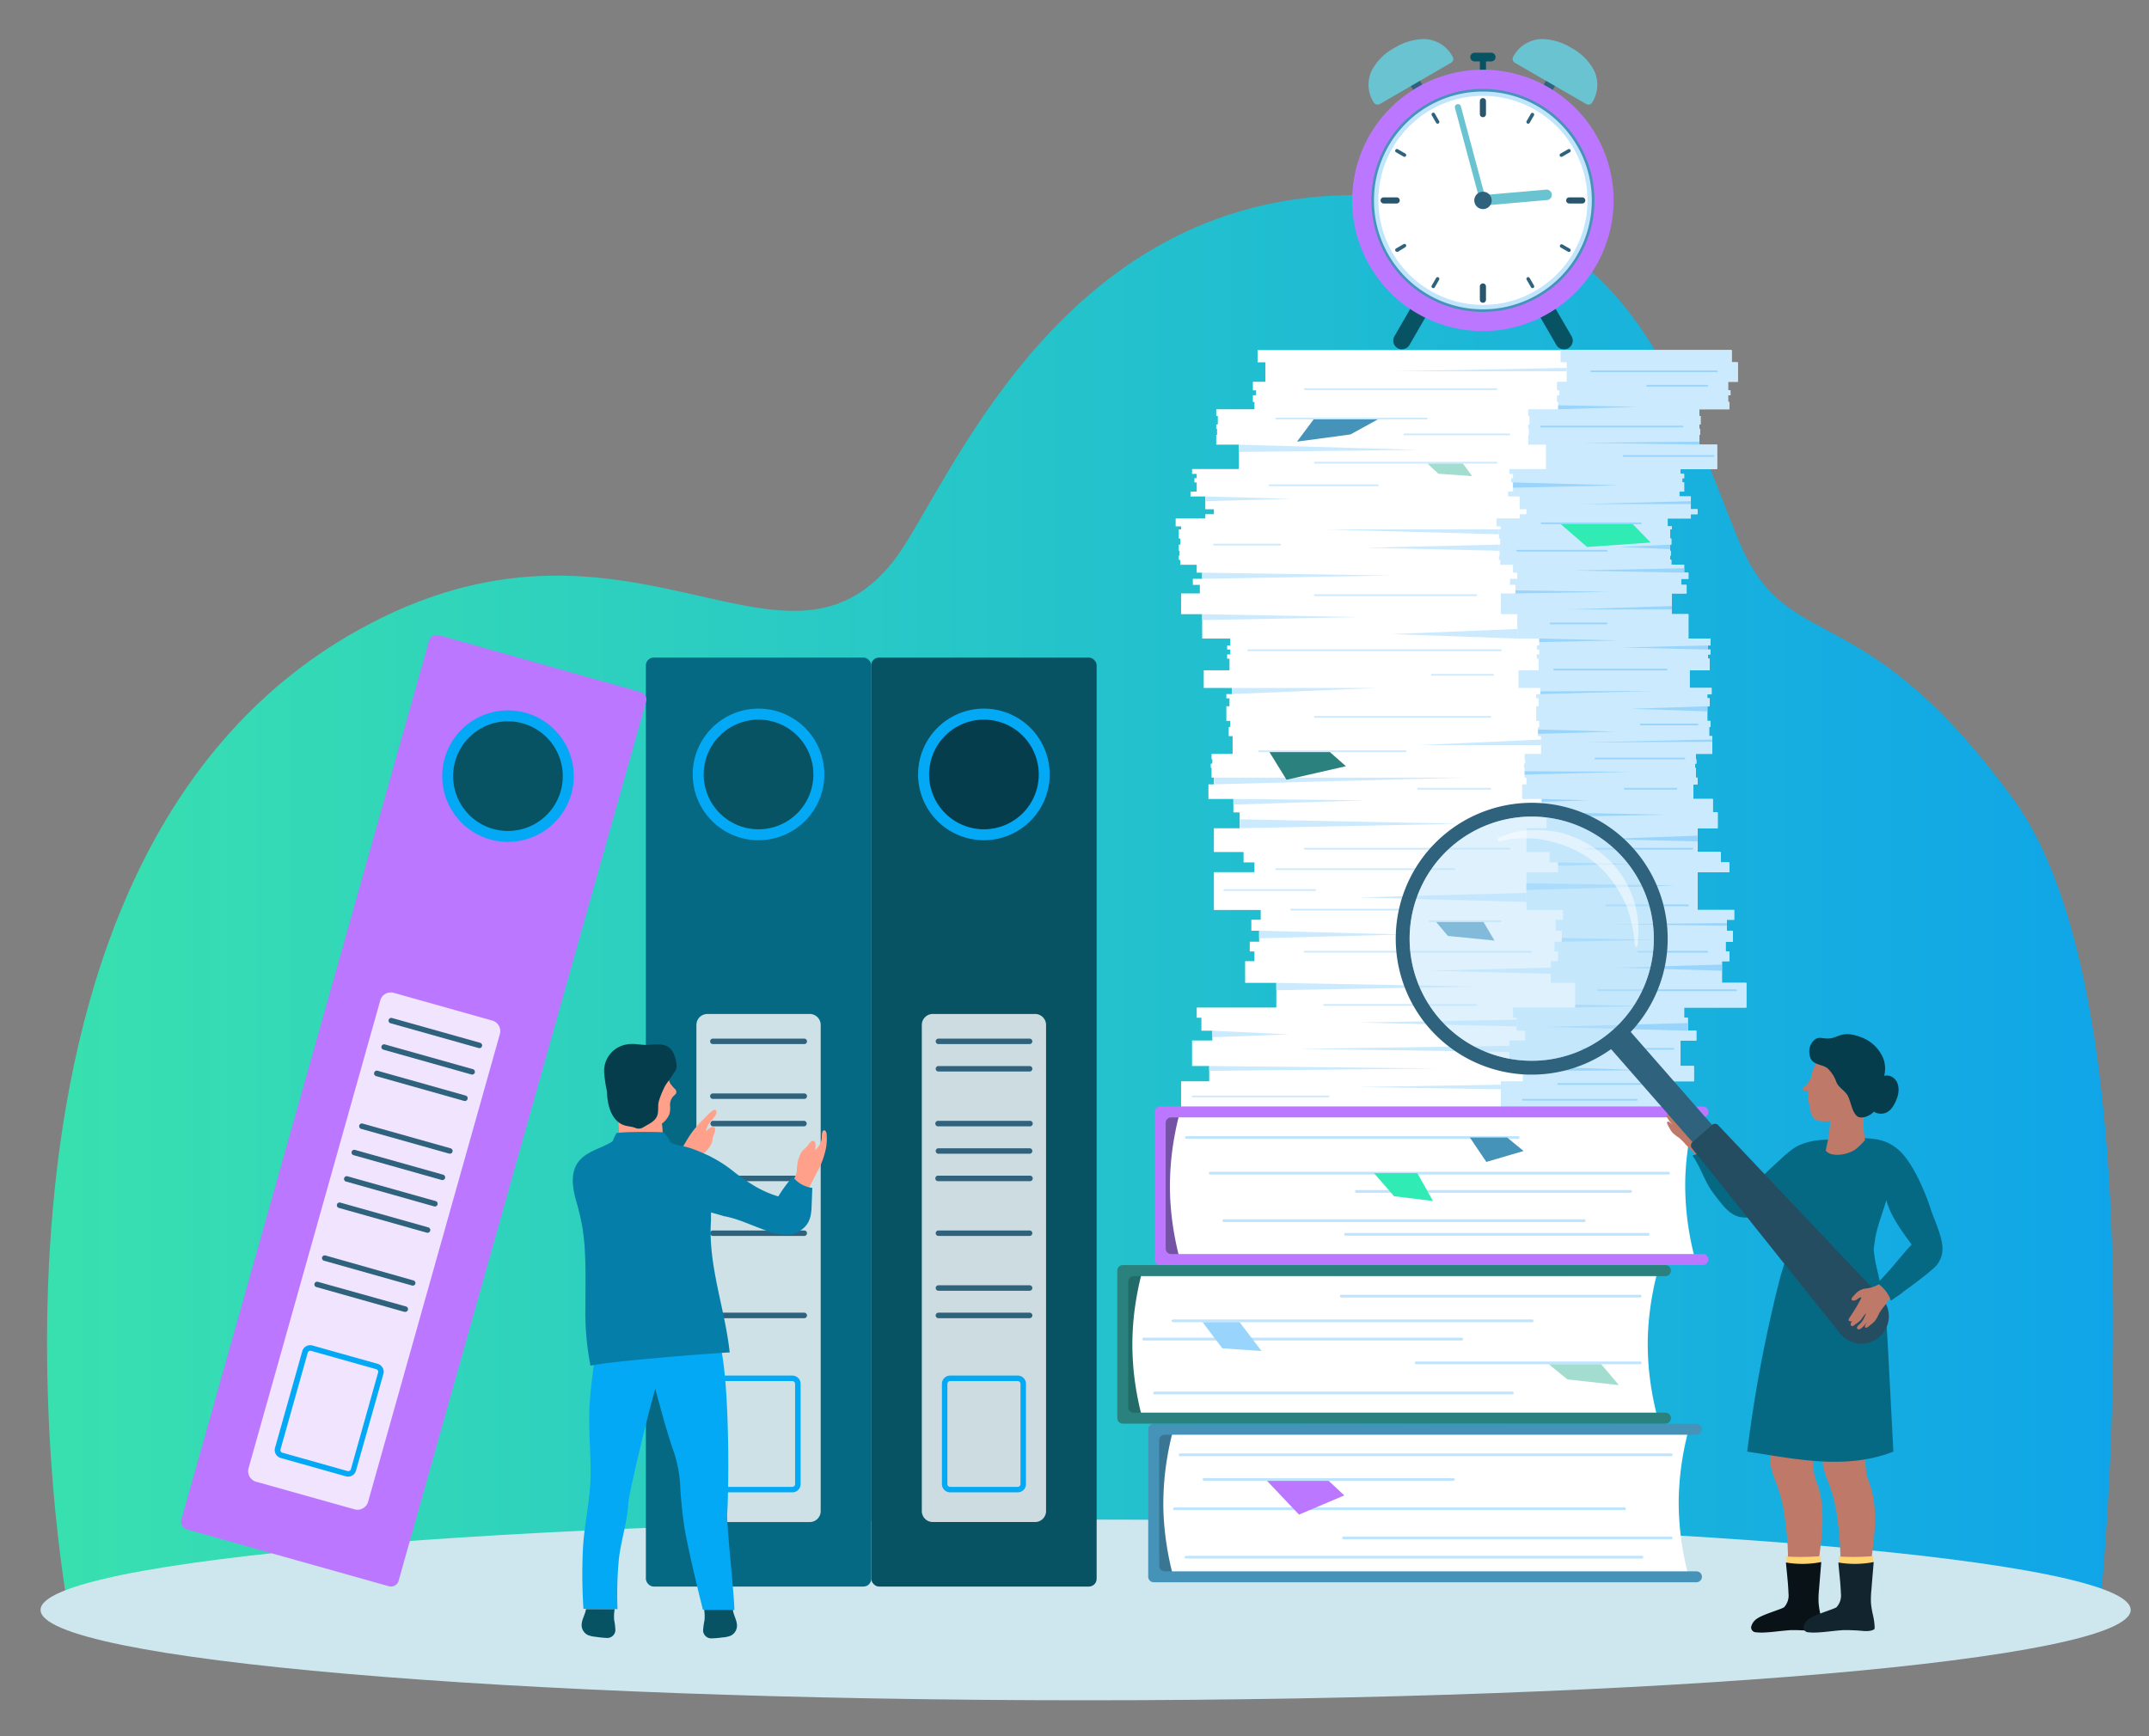 <?xml version="1.0" encoding="UTF-8"?>
<svg xmlns="http://www.w3.org/2000/svg" xmlns:xlink="http://www.w3.org/1999/xlink" viewBox="0 0 495 400">
  <rect x="0" y="0" width="495" height="400" fill="#808080" stroke="none"/>
  <defs>
    <style>.cls-1{isolation:isolate;}.cls-2{opacity:0.9;fill:url(#New_Gradient_Swatch);}.cls-3{fill:#cee7ef;}.cls-32,.cls-4{fill:#fff;}.cls-5{fill:#cbeafd;}.cls-6{fill:#cceafe;}.cls-7{fill:#98d4fc;}.cls-8{fill:#30ebb4;}.cls-9{fill:#4693b9;}.cls-10{fill:#2a817d;}.cls-11{fill:#a2ddd0;}.cls-12{fill:#7453a5;}.cls-13{fill:#b7f;}.cls-14,.cls-31{fill:#bfe4fd;}.cls-15{fill:#387694;}.cls-16{fill:#236b68;}.cls-17{fill:#075263;}.cls-18{opacity:0.8;}.cls-19{fill:#053d4c;}.cls-20{fill:#03a9f4;}.cls-21{fill:#2f627c;}.cls-22{fill:#066984;}.cls-23{fill:#c1e5fd;}.cls-24{fill:#29566d;}.cls-25{fill:#6ac3d1;}.cls-26{fill:#bf7968;}.cls-27{fill:#ffd471;}.cls-28{fill:#091317;}.cls-29{fill:#12252e;}.cls-30{fill:#254d62;}.cls-31,.cls-32{opacity:0.5;}.cls-32{mix-blend-mode:screen;}.cls-33{fill:#ffa18a;}.cls-34{fill:#057faa;}</style>
    <linearGradient id="New_Gradient_Swatch" x1="10.83" y1="207.39" x2="486.76" y2="207.39" gradientUnits="userSpaceOnUse">
      <stop offset="0" stop-color="#30ebb4"></stop>
      <stop offset="1" stop-color="#03a9f4"></stop>
    </linearGradient>
  </defs>
  <g class="cls-1">
    <g id="Layer_20" data-name="Layer 20">
      <path class="cls-2" d="M15.57,369.82H483.76s14.39-138.37-19.92-185.57c-35.28-48.55-52.15-32.25-63.47-60-15-36.72-25-79.32-88-79.32-69.53,0-94.43,68.93-106.58,84.35-25.83,32.75-61.35-18.77-123.49,16C-15.65,200.07,15.57,369.82,15.57,369.82Z"></path>
      <path class="cls-3" d="M490.78,370.91c0,11.5-107.78,20.82-240.72,20.82S9.34,382.41,9.34,370.91,117.11,350.1,250.06,350.1,490.78,359.43,490.78,370.91Z"></path>
      <polygon class="cls-4" points="402.25 232.13 402.25 226.44 396.63 226.44 396.63 221.45 398.32 221.45 398.32 219.21 397.48 219.21 397.48 216.96 399.16 216.96 399.16 214.43 397.76 214.43 397.76 211.9 399.44 211.9 399.44 209.65 391.01 209.65 391.01 200.94 398.32 200.94 398.32 198.69 396.35 198.69 396.35 196.3 391.01 196.3 391.01 190.82 394.39 190.82 395.65 190.82 395.65 187.17 394.53 187.17 394.53 184.08 390.03 184.08 390.03 180.71 391.01 180.71 391.01 179.16 390.59 179.16 390.59 177.75 390.59 176.91 390.45 176.91 390.45 175.93 390.73 175.93 390.73 174.94 390.59 174.94 390.59 173.68 394.39 173.68 394.39 169.6 393.68 169.6 393.68 167.49 393.96 167.49 393.96 166.09 393.26 166.09 393.26 162.72 393.82 162.72 393.82 160.89 393.26 160.89 393.26 159.91 394.25 159.91 394.25 158.5 389.19 158.5 389.19 154.43 393.82 154.43 393.82 151.76 393.4 151.76 393.4 150.77 393.96 150.77 393.96 149.65 393.4 149.65 393.4 148.71 393.96 148.71 393.96 147.12 388.91 147.12 388.91 141.5 385.11 141.5 385.11 136.72 388.49 136.72 388.49 134.75 387.22 134.75 387.22 133.35 388.91 133.35 388.91 131.94 387.92 131.94 387.92 130.12 384.97 130.12 384.97 128.99 384.69 128.99 384.69 128.01 384.83 128.01 384.83 126.89 384.69 126.89 384.69 125.48 384.97 125.48 384.97 124.08 384.69 124.08 384.69 121.97 385.11 121.97 385.11 121.27 384.13 121.27 384.13 119.44 389.47 119.44 389.47 118.46 391.01 118.46 391.01 117.33 389.47 117.33 389.47 114.38 386.8 114.38 386.8 113.26 387.92 113.26 387.92 111.15 387.5 111.15 387.5 110.17 387.92 110.17 387.92 109.18 387.08 109.18 387.08 108.06 395.51 108.06 395.51 102.44 391.43 102.44 391.43 100.19 391.58 100.19 391.58 98.78 391.43 98.78 391.43 97.8 391.71 97.8 391.71 95.83 391.43 95.83 391.43 94.29 398.32 94.29 398.32 92.6 398.04 92.6 398.04 91.06 398.6 91.06 398.6 89.93 398.04 89.93 398.04 87.96 400.29 87.96 400.29 83.47 398.88 83.47 398.88 80.66 289.67 80.66 289.67 83.47 291.47 83.47 291.47 87.96 288.59 87.96 288.59 89.93 289.31 89.93 289.31 91.06 288.59 91.06 288.59 92.6 288.95 92.6 288.95 94.29 280.15 94.29 280.15 95.83 280.51 95.83 280.51 97.8 280.15 97.8 280.15 98.78 280.33 98.78 280.33 100.19 280.15 100.19 280.15 102.44 285.36 102.44 285.36 108.06 274.58 108.06 274.58 109.18 275.65 109.18 275.65 110.17 275.12 110.17 275.12 111.15 275.65 111.15 275.65 113.26 274.22 113.26 274.22 114.38 277.63 114.38 277.63 117.33 279.61 117.33 279.61 118.46 277.63 118.46 277.63 119.44 270.8 119.44 270.8 121.27 272.06 121.27 272.06 121.97 271.52 121.97 271.52 124.08 271.88 124.08 271.88 125.48 271.52 125.48 271.52 126.89 271.7 126.89 271.7 128.01 271.52 128.01 271.52 128.99 271.88 128.99 271.88 130.12 275.65 130.12 275.65 131.94 276.91 131.94 276.91 133.35 274.76 133.35 274.76 134.75 276.37 134.75 276.37 136.72 272.06 136.72 272.06 141.5 276.91 141.5 276.91 147.12 283.38 147.12 283.38 148.71 282.66 148.71 282.66 149.65 283.38 149.65 283.38 150.77 282.66 150.77 282.66 151.76 283.2 151.76 283.2 154.43 277.27 154.43 277.27 158.5 283.74 158.5 283.74 159.91 282.48 159.91 282.48 160.89 283.2 160.89 283.2 162.72 282.48 162.72 282.48 166.09 283.38 166.09 283.38 167.49 283.02 167.49 283.02 169.6 283.92 169.6 283.92 173.68 279.07 173.68 279.07 174.94 279.25 174.94 279.25 175.93 278.89 175.93 278.89 176.91 279.07 176.91 279.07 177.75 279.07 179.16 279.61 179.16 279.61 180.71 278.35 180.71 278.35 184.08 284.1 184.08 284.1 187.17 285.54 187.17 285.54 190.82 283.92 190.82 279.61 190.82 279.61 196.3 286.44 196.3 286.44 198.69 288.95 198.69 288.95 200.94 279.61 200.94 279.61 209.65 290.39 209.65 290.39 211.9 288.23 211.9 288.23 214.43 290.03 214.43 290.03 216.96 287.87 216.96 287.87 219.21 288.95 219.21 288.95 221.45 286.8 221.45 286.8 226.44 293.99 226.44 293.99 232.13 275.65 232.13 275.65 234.48 276.73 234.48 276.73 237.47 279.25 237.47 279.25 239.72 274.58 239.72 274.58 245.6 278.53 245.6 278.53 249.12 272.06 249.12 272.06 255.46 385.11 255.46 385.11 249.12 390.17 249.12 390.17 245.6 387.08 245.6 387.08 239.72 390.73 239.72 390.73 237.47 388.76 237.47 388.76 234.48 387.92 234.48 387.92 232.13 402.25 232.13"></polygon>
      <polygon class="cls-5" points="390.17 249.12 390.17 245.6 387.08 245.6 387.08 239.72 390.73 239.72 390.73 237.47 388.76 237.47 388.76 234.48 387.92 234.48 387.92 232.13 402.25 232.13 402.25 226.44 396.63 226.44 396.63 221.45 398.32 221.45 398.32 219.21 397.48 219.21 397.48 216.96 399.16 216.96 399.16 214.43 397.76 214.43 397.76 211.9 399.44 211.9 399.44 209.65 391.01 209.65 391.01 200.94 398.32 200.94 398.32 198.69 396.35 198.69 396.35 196.3 391.01 196.3 391.01 190.82 394.39 190.82 395.65 190.82 395.65 187.17 394.53 187.17 394.53 184.08 390.03 184.08 390.03 180.71 391.01 180.71 391.01 179.16 390.59 179.16 390.59 177.75 390.59 176.91 390.45 176.91 390.45 175.93 390.73 175.93 390.73 174.94 390.59 174.94 390.59 173.68 394.39 173.68 394.39 169.6 393.68 169.6 393.68 167.49 393.96 167.49 393.96 166.09 393.26 166.09 393.26 162.72 393.82 162.72 393.82 160.89 393.26 160.89 393.26 159.91 394.25 159.91 394.25 158.5 389.19 158.5 389.19 154.43 393.82 154.43 393.82 151.76 393.4 151.76 393.4 150.77 393.96 150.77 393.96 149.65 393.4 149.65 393.4 148.71 393.96 148.71 393.96 147.12 388.91 147.12 388.91 141.5 385.11 141.5 385.11 136.72 388.49 136.72 388.49 134.75 387.22 134.75 387.22 133.35 388.91 133.35 388.91 131.94 387.92 131.94 387.92 130.12 384.97 130.12 384.97 128.99 384.69 128.99 384.69 128.01 384.83 128.01 384.83 126.89 384.69 126.89 384.69 125.48 384.97 125.48 384.97 124.08 384.69 124.08 384.69 121.97 385.11 121.97 385.11 121.27 384.13 121.27 384.13 119.44 389.47 119.44 389.47 118.46 391.01 118.46 391.01 117.33 389.47 117.33 389.47 114.38 386.8 114.38 386.8 113.26 387.92 113.26 387.92 111.15 387.5 111.15 387.5 110.17 387.92 110.17 387.92 109.18 387.08 109.18 387.08 108.06 395.51 108.06 395.51 102.44 391.43 102.44 391.43 100.19 391.58 100.19 391.58 98.78 391.43 98.78 391.43 97.8 391.71 97.8 391.71 95.83 391.43 95.83 391.43 94.29 398.32 94.29 398.32 92.6 398.04 92.6 398.04 91.06 398.6 91.06 398.6 89.93 398.04 89.93 398.04 87.96 400.29 87.96 400.29 83.47 398.88 83.47 398.88 80.66 359.47 80.66 359.47 83.47 360.87 83.47 360.87 87.96 358.63 87.96 358.63 89.93 359.19 89.93 359.19 91.06 358.63 91.06 358.63 92.6 358.9 92.6 358.9 94.29 352.02 94.29 352.02 95.83 352.3 95.83 352.3 97.8 352.02 97.8 352.02 98.78 352.16 98.78 352.16 100.19 352.02 100.19 352.02 102.44 356.1 102.44 356.1 108.06 347.66 108.06 347.66 109.18 348.51 109.18 348.51 110.17 348.09 110.17 348.09 111.15 348.51 111.15 348.51 113.26 347.38 113.26 347.38 114.38 350.05 114.38 350.05 117.33 351.6 117.33 351.6 118.46 350.05 118.46 350.05 119.44 344.71 119.44 344.71 121.27 345.7 121.27 345.7 121.97 345.27 121.97 345.27 124.08 345.56 124.08 345.56 125.48 345.27 125.48 345.27 126.89 345.42 126.89 345.42 128.01 345.27 128.01 345.27 128.99 345.56 128.99 345.56 130.12 348.51 130.12 348.51 131.94 349.49 131.94 349.49 133.35 347.81 133.35 347.81 134.75 349.07 134.75 349.07 136.72 345.7 136.72 345.7 141.5 349.49 141.5 349.49 147.12 354.55 147.12 354.55 148.71 353.99 148.71 353.99 149.65 354.55 149.65 354.55 150.77 353.99 150.77 353.99 151.76 354.41 151.76 354.41 154.43 349.77 154.43 349.77 158.5 354.83 158.5 354.83 159.91 353.85 159.91 353.85 160.89 354.41 160.89 354.41 162.72 353.85 162.72 353.85 166.09 354.55 166.09 354.55 167.49 354.27 167.49 354.27 169.6 354.97 169.6 354.97 173.68 351.18 173.68 351.18 174.94 351.32 174.94 351.32 175.93 351.04 175.93 351.04 176.91 351.18 176.91 351.18 177.75 351.18 179.16 351.6 179.16 351.6 180.71 350.61 180.71 350.61 184.08 355.11 184.08 355.11 187.17 356.24 187.17 356.24 190.82 354.97 190.82 351.6 190.82 351.6 196.3 356.94 196.3 356.94 198.69 358.9 198.69 358.9 200.94 351.6 200.94 351.6 209.65 360.03 209.65 360.03 211.9 358.35 211.9 358.35 214.43 359.75 214.43 359.75 216.96 358.06 216.96 358.06 219.21 358.9 219.21 358.9 221.45 357.22 221.45 357.22 226.44 362.84 226.44 362.84 232.13 348.51 232.13 348.51 234.48 349.35 234.48 349.35 237.47 351.32 237.47 351.32 239.72 347.66 239.72 347.66 245.6 350.75 245.6 350.75 249.12 345.7 249.12 345.7 255.46 385.11 255.46 385.11 249.12 390.17 249.12"></polygon>
      <polygon class="cls-6" points="285.36 102.44 326.55 103.64 285.36 104.13 285.36 102.44"></polygon>
      <polygon class="cls-6" points="360.87 84.76 319.77 85.55 360.87 85.55 360.87 84.76"></polygon>
      <polygon class="cls-6" points="345.27 121.97 305.03 121.97 345.27 123.1 345.27 121.97"></polygon>
      <polygon class="cls-6" points="345.27 125.48 314.52 126.19 345.27 126.89 345.27 125.48"></polygon>
      <polygon class="cls-6" points="276.91 131.94 320.58 132.59 276.91 133.35 276.91 131.94"></polygon>
      <polygon class="cls-6" points="276.91 141.5 312.86 142.18 276.91 142.86 276.91 141.5"></polygon>
      <polygon class="cls-6" points="349.49 144.91 320.58 146.09 349.49 147.12 349.49 144.91"></polygon>
      <polygon class="cls-6" points="283.74 158.5 317.36 158.5 283.74 159.91 283.74 158.5"></polygon>
      <polygon class="cls-6" points="354.97 170.38 326.55 171.68 354.97 171.68 354.97 170.38"></polygon>
      <polygon class="cls-6" points="279.61 179.16 337.31 179.16 279.61 180.71 279.61 179.16"></polygon>
      <polygon class="cls-6" points="284.1 184.08 314.52 184.39 284.1 185.37 284.1 184.08"></polygon>
      <polygon class="cls-6" points="285.54 188.76 336.26 189.79 285.54 190.82 285.54 188.76"></polygon>
      <polygon class="cls-6" points="351.6 205.71 312.86 206.76 351.6 207.8 351.6 205.71"></polygon>
      <polygon class="cls-6" points="290.03 214.43 323.22 215.3 290.03 216.18 290.03 214.43"></polygon>
      <polygon class="cls-6" points="357.22 222.93 329.35 223.64 357.22 224.36 357.22 222.93"></polygon>
      <polygon class="cls-6" points="293.99 226.44 340.05 227.29 293.99 228.14 293.99 226.44"></polygon>
      <polygon class="cls-6" points="349.35 234.93 312.86 235.58 349.35 236.49 349.35 234.93"></polygon>
      <polygon class="cls-6" points="347.66 240.94 299.31 241.65 347.66 242.36 347.66 240.94"></polygon>
      <polygon class="cls-6" points="278.53 245.6 331.1 246.16 278.53 246.72 278.53 245.6"></polygon>
      <polygon class="cls-6" points="279.25 237.47 296.88 238.31 279.25 238.97 279.25 237.47"></polygon>
      <polygon class="cls-6" points="345.7 249.91 312.86 250.44 345.7 250.96 345.7 249.91"></polygon>
      <polygon class="cls-6" points="277.63 114.38 297.4 114.93 277.63 115.47 277.63 114.38"></polygon>
      <path class="cls-6" d="M344.71,89.85H300.55a.2.2,0,0,1-.2-.2.19.19,0,0,1,.2-.19h44.16a.19.19,0,0,1,.2.19A.2.2,0,0,1,344.71,89.85Z"></path>
      <path class="cls-6" d="M328.59,96.63H294a.2.2,0,1,1,0-.39h34.6a.2.2,0,1,1,0,.39Z"></path>
      <path class="cls-6" d="M344.71,106.8H302.88a.18.18,0,0,1-.19-.19.19.19,0,0,1,.19-.2h41.83a.2.2,0,0,1,.2.2A.19.19,0,0,1,344.71,106.8Z"></path>
      <path class="cls-6" d="M317.36,112H292.45a.2.2,0,0,1-.2-.2.19.19,0,0,1,.2-.19h24.91a.18.18,0,0,1,.19.19A.19.19,0,0,1,317.36,112Z"></path>
      <path class="cls-6" d="M340.05,137.32H302.88a.19.19,0,0,1-.19-.2.18.18,0,0,1,.19-.19h37.17a.18.18,0,0,1,.19.19A.19.19,0,0,1,340.05,137.32Z"></path>
      <path class="cls-6" d="M294.88,125.67H279.61a.19.19,0,0,1-.2-.19.2.2,0,0,1,.2-.2h15.27a.2.2,0,0,1,.2.2A.19.19,0,0,1,294.88,125.67Z"></path>
      <path class="cls-6" d="M343.29,165.37H302.88a.19.19,0,0,1-.19-.19.19.19,0,0,1,.19-.2h40.41a.2.2,0,0,1,.19.2A.2.2,0,0,1,343.29,165.37Z"></path>
      <path class="cls-6" d="M323.8,173.28H290a.19.19,0,0,1-.19-.19.19.19,0,0,1,.19-.2H323.8a.19.19,0,0,1,.19.2A.19.19,0,0,1,323.8,173.28Z"></path>
      <path class="cls-6" d="M347.66,195.74H300.55a.2.2,0,0,1-.2-.2.19.19,0,0,1,.2-.19h47.11a.19.19,0,0,1,.2.19A.2.2,0,0,1,347.66,195.74Z"></path>
      <path class="cls-6" d="M335,200.43H294a.2.2,0,1,1,0-.39H335a.2.2,0,0,1,.19.2A.2.2,0,0,1,335,200.43Z"></path>
      <path class="cls-6" d="M345.7,150H287.52a.19.19,0,0,1-.2-.19.2.2,0,0,1,.2-.2H345.7a.19.19,0,0,1,.19.2A.18.18,0,0,1,345.7,150Z"></path>
      <path class="cls-6" d="M352.7,219.47H300.55a.2.2,0,1,1,0-.39H352.7a.2.2,0,0,1,.19.19A.2.2,0,0,1,352.7,219.47Z"></path>
      <path class="cls-6" d="M343.29,181.91H326.62a.19.19,0,0,1-.19-.2.19.19,0,0,1,.19-.19h16.67a.2.2,0,0,1,.19.19A.2.2,0,0,1,343.29,181.91Z"></path>
      <path class="cls-6" d="M343.86,155.67h-14a.2.2,0,1,1,0-.39h14a.2.2,0,1,1,0,.39Z"></path>
      <path class="cls-6" d="M347.66,100.28H323.49a.19.19,0,0,1-.2-.19.2.2,0,0,1,.2-.2h24.17a.2.2,0,0,1,.2.2A.19.19,0,0,1,347.66,100.28Z"></path>
      <path class="cls-6" d="M322.63,209.77H297.4a.19.19,0,0,1-.19-.19.2.2,0,0,1,.19-.2h25.23a.2.2,0,0,1,.2.2A.19.19,0,0,1,322.63,209.77Z"></path>
      <path class="cls-6" d="M340.05,231.73H305a.19.19,0,0,1-.19-.2.19.19,0,0,1,.19-.19h35a.19.19,0,0,1,.19.19A.19.19,0,0,1,340.05,231.73Z"></path>
      <path class="cls-6" d="M306,252.8H274.72a.2.2,0,1,1,0-.39H306a.2.2,0,1,1,0,.39Z"></path>
      <path class="cls-6" d="M345.7,212.43H329.35a.2.2,0,0,1-.19-.2.2.2,0,0,1,.19-.19H345.7a.19.19,0,0,1,.19.19A.19.19,0,0,1,345.7,212.43Z"></path>
      <path class="cls-6" d="M302.88,205.26H282a.2.2,0,0,1,0-.4h20.93a.2.2,0,1,1,0,.4Z"></path>
      <polygon class="cls-7" points="358.9 93.38 377.34 93.73 358.9 94.29 358.9 93.38"></polygon>
      <polygon class="cls-7" points="391.43 101.75 364.43 102.01 391.43 102.44 391.43 101.75"></polygon>
      <polygon class="cls-7" points="348.51 111.15 373.04 111.82 348.51 112.35 348.51 111.15"></polygon>
      <polygon class="cls-7" points="389.47 115.47 364.43 116.13 389.47 116.13 389.47 115.47"></polygon>
      <polygon class="cls-7" points="384.69 125.48 373.04 126 384.69 126.53 384.69 125.48"></polygon>
      <polygon class="cls-7" points="387.92 130.93 362.44 131.44 387.92 131.94 387.92 130.93"></polygon>
      <polygon class="cls-7" points="349.07 136.01 370.66 136.35 349.07 136.72 349.07 136.01"></polygon>
      <polygon class="cls-7" points="385.11 139.63 360.87 140.41 385.11 140.41 385.11 139.63"></polygon>
      <polygon class="cls-7" points="354.55 147.12 372.99 147.55 354.55 147.93 354.55 147.12"></polygon>
      <polygon class="cls-7" points="393.4 148.71 373.48 149.18 393.4 149.65 393.4 148.71"></polygon>
      <polygon class="cls-7" points="354.83 159.28 380.73 159.2 354.83 159.91 354.83 159.28"></polygon>
      <polygon class="cls-7" points="393.26 162.72 375.65 163.3 393.26 163.89 393.26 162.72"></polygon>
      <polygon class="cls-7" points="354.27 168.06 372.03 168.56 354.27 169.07 354.27 168.06"></polygon>
      <polygon class="cls-7" points="394.39 170.38 364.99 171.03 394.39 170.9 394.39 170.38"></polygon>
      <polygon class="cls-7" points="351.18 177.69 375.18 177.81 351.18 178.46 351.18 177.69"></polygon>
      <polygon class="cls-7" points="355.11 184.08 365.96 184.4 355.11 184.72 355.11 184.08"></polygon>
      <polygon class="cls-7" points="356.24 187.17 383.86 187.7 356.24 188.24 356.24 187.17"></polygon>
      <polygon class="cls-7" points="391.01 192.54 368.74 193.32 391.01 193.85 391.01 192.54"></polygon>
      <polygon class="cls-7" points="358.9 198.69 376.95 199.07 358.9 199.45 358.9 198.69"></polygon>
      <polygon class="cls-7" points="351.6 203.5 386.08 204.02 351.6 205.06 351.6 203.5"></polygon>
      <polygon class="cls-7" points="397.76 212.68 370.49 212.93 397.76 213.28 397.76 212.68"></polygon>
      <polygon class="cls-7" points="359.75 216.08 381.22 216.52 359.75 216.96 359.75 216.08"></polygon>
      <polygon class="cls-7" points="396.63 222.23 372.03 222.93 396.63 223.64 396.63 222.23"></polygon>
      <polygon class="cls-7" points="362.84 231.45 378.86 231.79 362.84 232.13 362.84 231.45"></polygon>
      <polygon class="cls-7" points="388.76 235.71 356.24 236.59 388.76 237.47 388.76 235.71"></polygon>
      <polygon class="cls-7" points="350.75 245.6 378.86 246.59 350.75 246.72 350.75 245.6"></polygon>
      <path class="cls-7" d="M388.76,208.78H370.05a.2.2,0,1,1,0-.39h18.71a.2.2,0,1,1,0,.39Z"></path>
      <path class="cls-7" d="M393.26,219.47H377.31a.19.19,0,0,1-.19-.2.19.19,0,0,1,.19-.19h15.95a.19.19,0,0,1,.19.19A.19.19,0,0,1,393.26,219.47Z"></path>
      <path class="cls-7" d="M399.9,228.34H368.12a.19.19,0,0,1-.19-.2.18.18,0,0,1,.19-.19H399.9a.19.19,0,0,1,.2.19A.2.2,0,0,1,399.9,228.34Z"></path>
      <path class="cls-7" d="M385.43,241.84h-21a.18.18,0,0,1-.19-.19.19.19,0,0,1,.19-.2h21a.2.2,0,0,1,.19.2A.19.19,0,0,1,385.43,241.84Z"></path>
      <path class="cls-7" d="M382.79,249.94H358.91a.2.2,0,0,1,0-.4h23.88a.2.2,0,0,1,0,.4Z"></path>
      <path class="cls-7" d="M377,253.57h-26.2a.2.2,0,0,1-.19-.19.2.2,0,0,1,.19-.2H377a.19.19,0,0,1,.19.2A.19.19,0,0,1,377,253.57Z"></path>
      <path class="cls-7" d="M389.81,195.74H365.22a.2.2,0,0,1-.19-.2.19.19,0,0,1,.19-.19h24.59a.18.18,0,0,1,.19.19A.19.19,0,0,1,389.81,195.74Z"></path>
      <path class="cls-7" d="M386.08,181.91H374.23a.19.19,0,0,1-.19-.2.19.19,0,0,1,.19-.19h11.85a.2.2,0,1,1,0,.39Z"></path>
      <path class="cls-7" d="M391,167.11H377.93a.18.18,0,0,1-.19-.19.19.19,0,0,1,.19-.2H391a.2.2,0,0,1,.2.2A.19.19,0,0,1,391,167.11Z"></path>
      <path class="cls-7" d="M387.92,174.94H367.5a.19.19,0,0,1-.19-.2.19.19,0,0,1,.19-.19h20.42a.2.2,0,1,1,0,.39Z"></path>
      <path class="cls-7" d="M377.93,120.76H355.11a.19.19,0,0,1-.19-.2.18.18,0,0,1,.19-.19h22.82a.19.19,0,0,1,.2.19A.2.2,0,0,1,377.93,120.76Z"></path>
      <path class="cls-7" d="M370.05,143.84H357.22a.2.2,0,1,1,0-.39h12.83a.19.19,0,0,1,.19.19A.19.19,0,0,1,370.05,143.84Z"></path>
      <path class="cls-7" d="M383.86,154.45H358a.2.2,0,0,1-.19-.19.2.2,0,0,1,.19-.2h25.82a.2.2,0,1,1,0,.39Z"></path>
      <path class="cls-7" d="M370.05,127.08H349.49a.18.18,0,0,1-.19-.19.19.19,0,0,1,.19-.2h20.56a.19.19,0,0,1,.19.2A.18.18,0,0,1,370.05,127.08Z"></path>
      <path class="cls-7" d="M394.63,105.24H374a.2.2,0,0,1-.2-.2.19.19,0,0,1,.2-.19h20.68a.19.19,0,0,1,.19.19A.2.2,0,0,1,394.63,105.24Z"></path>
      <path class="cls-7" d="M395.4,85.74H366.52a.2.2,0,0,1-.19-.19.2.2,0,0,1,.19-.2H395.4a.2.2,0,1,1,0,.39Z"></path>
      <path class="cls-7" d="M393.26,89.07H379.41a.2.2,0,0,1-.2-.2.19.19,0,0,1,.2-.19h13.85a.18.18,0,0,1,.19.19A.19.19,0,0,1,393.26,89.07Z"></path>
      <path class="cls-7" d="M387.52,98.46H355a.19.19,0,0,1-.19-.2.18.18,0,0,1,.19-.19h32.55a.19.19,0,0,1,.2.19A.2.2,0,0,1,387.52,98.46Z"></path>
      <polygon class="cls-8" points="380.21 124.99 365.57 126.02 359.5 120.76 376.09 120.76 380.21 124.99"></polygon>
      <polygon class="cls-9" points="298.75 101.75 311.07 100.09 317.36 96.63 302.57 96.63 298.75 101.75"></polygon>
      <polygon class="cls-10" points="296.34 179.65 310.01 176.53 306.34 173.28 292.41 173.28 296.34 179.65"></polygon>
      <polygon class="cls-11" points="339.09 109.69 331.33 109.15 328.79 106.8 336.97 106.8 339.09 109.69"></polygon>
      <polygon class="cls-9" points="333.5 215.63 344.24 216.7 341.72 212.43 330.81 212.43 333.5 215.63"></polygon>
      <polygon class="cls-12" points="274.29 255.41 274.29 255.41 274.29 255.41 267.24 255.41 267.24 255.41 267.24 290.97 267.24 290.97 274.29 290.97 274.29 290.97 274.29 290.97 274.29 255.41"></polygon>
      <path class="cls-4" d="M390.69,255.41H272a69.27,69.27,0,0,0-2.21,11.6c-.18,1.9-.3,4-.31,6.18s.13,4.29.31,6.19A69,69,0,0,0,272,291H390.69a68.45,68.45,0,0,1-2.2-11.59c-.19-1.9-.31-4-.32-6.19s.13-4.28.32-6.18A68.72,68.72,0,0,1,390.69,255.41Z"></path>
      <path class="cls-13" d="M268.5,258.71a1.27,1.27,0,0,1,1.27-1.27H392.25a1.27,1.27,0,0,0,1.26-1.26h0a1.27,1.27,0,0,0-1.26-1.26h-125a1.27,1.27,0,0,0-1.26,1.26v34a1.27,1.27,0,0,0,1.26,1.27h125a1.27,1.27,0,0,0,1.26-1.27h0a1.27,1.27,0,0,0-1.26-1.26H269.77a1.26,1.26,0,0,1-1.27-1.26Z"></path>
      <path class="cls-14" d="M349.75,262.39h-76.4a.32.32,0,1,1,0-.63h76.4a.32.32,0,0,1,0,.63Z"></path>
      <path class="cls-14" d="M384.27,270.6H278.82a.32.32,0,1,1,0-.63H384.27a.32.32,0,1,1,0,.63Z"></path>
      <path class="cls-14" d="M375.64,274.81H312.5a.32.32,0,1,1,0-.63h63.14a.32.32,0,0,1,0,.63Z"></path>
      <path class="cls-14" d="M364.91,281.55h-83a.32.32,0,0,1,0-.64h83a.32.32,0,0,1,0,.64Z"></path>
      <path class="cls-14" d="M379.64,284.7H310a.32.32,0,1,1,0-.63h69.67a.32.32,0,0,1,0,.63Z"></path>
      <polygon class="cls-8" points="330.07 276.7 321.11 275.6 316.49 270.28 326.47 270.28 330.07 276.7"></polygon>
      <polygon class="cls-9" points="350.94 265.18 342.36 267.7 338.57 262.07 347.15 262.07 350.94 265.18"></polygon>
      <polygon class="cls-15" points="272.8 328.52 272.8 328.52 272.8 328.52 265.75 328.52 265.75 328.52 265.75 364.07 265.75 364.08 272.8 364.08 272.8 364.07 272.8 364.07 272.8 328.52"></polygon>
      <path class="cls-4" d="M389.19,328.52H270.48a69.66,69.66,0,0,0-2.2,11.59c-.19,1.9-.31,4-.32,6.19s.13,4.28.32,6.18a69.66,69.66,0,0,0,2.2,11.59H389.19a69.66,69.66,0,0,1-2.2-11.59c-.18-1.9-.31-4-.32-6.18s.14-4.29.32-6.19A69.66,69.66,0,0,1,389.19,328.52Z"></path>
      <path class="cls-9" d="M267,331.81a1.26,1.26,0,0,1,1.26-1.26H390.75a1.27,1.27,0,0,0,1.27-1.27h0a1.27,1.27,0,0,0-1.27-1.26h-125a1.27,1.27,0,0,0-1.27,1.26v34a1.27,1.27,0,0,0,1.27,1.26h125a1.27,1.27,0,0,0,1.27-1.26h0a1.26,1.26,0,0,0-1.27-1.26H268.27a1.27,1.27,0,0,1-1.26-1.27Z"></path>
      <path class="cls-14" d="M384.88,335.49h-113a.32.32,0,1,1,0-.63h113a.32.32,0,1,1,0,.63Z"></path>
      <path class="cls-14" d="M334.79,341.18H277.32a.32.32,0,0,1-.31-.32.31.31,0,0,1,.31-.31h57.47a.31.31,0,0,1,.31.31A.32.32,0,0,1,334.79,341.18Z"></path>
      <path class="cls-14" d="M374.14,347.91H270.59a.32.32,0,1,1,0-.63H374.14a.32.32,0,1,1,0,.63Z"></path>
      <path class="cls-14" d="M384.88,354.65H309.42a.32.32,0,0,1,0-.63h75.46a.32.32,0,1,1,0,.63Z"></path>
      <path class="cls-14" d="M378.14,359.07h-105a.32.32,0,0,1,0-.63h105a.32.32,0,1,1,0,.63Z"></path>
      <polygon class="cls-13" points="309.65 344.53 299.21 348.95 291.85 341.18 306.05 341.18 309.65 344.53"></polygon>
      <polygon class="cls-16" points="265.66 291.97 265.66 291.97 265.66 291.97 258.61 291.97 258.61 291.97 258.61 327.52 258.61 327.52 265.66 327.52 265.66 327.52 265.66 327.52 265.66 291.97"></polygon>
      <path class="cls-4" d="M382.06,292H263.35a69,69,0,0,0-2.21,11.59c-.18,1.9-.31,4-.31,6.18s.13,4.29.31,6.19a69,69,0,0,0,2.21,11.59H382.06a68.45,68.45,0,0,1-2.2-11.59c-.19-1.9-.31-4-.32-6.19s.13-4.28.32-6.18A68.45,68.45,0,0,1,382.06,292Z"></path>
      <path class="cls-10" d="M259.87,295.26a1.26,1.26,0,0,1,1.27-1.26H383.62a1.27,1.27,0,0,0,1.26-1.27h0a1.27,1.27,0,0,0-1.26-1.26h-125a1.27,1.27,0,0,0-1.26,1.26v34a1.27,1.27,0,0,0,1.26,1.26h125a1.27,1.27,0,0,0,1.26-1.26h0a1.27,1.27,0,0,0-1.26-1.27H261.14a1.26,1.26,0,0,1-1.27-1.26Z"></path>
      <path class="cls-14" d="M377.74,298.94H308.91a.32.32,0,0,1,0-.63h68.83a.32.32,0,1,1,0,.63Z"></path>
      <path class="cls-14" d="M352.91,304.62H270.19a.31.31,0,0,1-.32-.31.32.32,0,0,1,.32-.32h82.72a.32.32,0,0,1,.31.32A.31.31,0,0,1,352.91,304.62Z"></path>
      <path class="cls-14" d="M336.7,308.84H263.45a.32.32,0,0,1,0-.64H336.7a.32.32,0,1,1,0,.64Z"></path>
      <path class="cls-14" d="M377.74,314.31H326.28a.32.32,0,1,1,0-.63h51.46a.32.32,0,1,1,0,.63Z"></path>
      <path class="cls-14" d="M348.27,321.25H266a.32.32,0,1,1,0-.63h82.29a.32.32,0,1,1,0,.63Z"></path>
      <polygon class="cls-11" points="372.9 319.12 361.04 317.8 356.75 314.31 368.83 314.31 372.9 319.12"></polygon>
      <polygon class="cls-7" points="290.58 311.27 281.55 310.64 277.01 304.62 285.53 304.62 290.58 311.27"></polygon>
      <rect class="cls-17" x="200.68" y="151.5" width="51.92" height="214.03" rx="1.79"></rect>
      <g class="cls-18">
        <path class="cls-4" d="M214.85,233.61h23.57a2.53,2.53,0,0,1,2.53,2.53v112a2.52,2.52,0,0,1-2.52,2.52H214.85a2.52,2.52,0,0,1-2.52-2.52v-112A2.53,2.53,0,0,1,214.85,233.61Z"></path>
      </g>
      <path class="cls-19" d="M240.53,178.43a13.89,13.89,0,1,1-13.89-13.89A13.89,13.89,0,0,1,240.53,178.43Z"></path>
      <path class="cls-20" d="M226.64,193.58a15.16,15.16,0,1,1,15.15-15.15A15.17,15.17,0,0,1,226.64,193.58Zm0-27.78a12.63,12.63,0,1,0,12.63,12.63A12.64,12.64,0,0,0,226.64,165.8Z"></path>
      <path class="cls-20" d="M234.43,343.82H218.85a1.89,1.89,0,0,1-1.89-1.89V318.82a1.9,1.9,0,0,1,1.89-1.9h15.58a1.9,1.9,0,0,1,1.89,1.9v23.11A1.89,1.89,0,0,1,234.43,343.82Zm-15.58-25.63a.63.63,0,0,0-.63.63v23.11a.63.63,0,0,0,.63.63h15.58a.63.63,0,0,0,.63-.63V318.82a.63.63,0,0,0-.63-.63Z"></path>
      <path class="cls-21" d="M237.16,240.55h-21a.63.63,0,1,1,0-1.26h21a.63.63,0,1,1,0,1.26Z"></path>
      <path class="cls-21" d="M237.16,246.87h-21a.63.63,0,0,1-.63-.63.63.63,0,0,1,.63-.63h21a.64.64,0,0,1,.64.63A.64.64,0,0,1,237.16,246.87Z"></path>
      <path class="cls-21" d="M237.16,259.5h-21a.64.64,0,1,1,0-1.27h21a.64.64,0,1,1,0,1.27Z"></path>
      <path class="cls-21" d="M237.16,265.81h-21a.63.63,0,1,1,0-1.26h21a.63.63,0,1,1,0,1.26Z"></path>
      <path class="cls-21" d="M237.16,272.13h-21a.64.64,0,1,1,0-1.27h21a.64.64,0,1,1,0,1.27Z"></path>
      <path class="cls-21" d="M237.16,284.75h-21a.63.63,0,1,1,0-1.26h21a.63.63,0,1,1,0,1.26Z"></path>
      <path class="cls-21" d="M237.16,297.38h-21a.63.63,0,1,1,0-1.26h21a.63.63,0,1,1,0,1.26Z"></path>
      <path class="cls-21" d="M237.16,303.7h-21a.64.64,0,0,1-.64-.63.64.64,0,0,1,.64-.64h21a.64.64,0,0,1,.64.64A.64.64,0,0,1,237.16,303.7Z"></path>
      <rect class="cls-22" x="148.77" y="151.5" width="51.92" height="214.03" rx="1.79"></rect>
      <g class="cls-18">
        <path class="cls-4" d="M162.94,233.61h23.57a2.53,2.53,0,0,1,2.53,2.53v112a2.53,2.53,0,0,1-2.53,2.53H162.93a2.52,2.52,0,0,1-2.52-2.52v-112A2.53,2.53,0,0,1,162.94,233.61Z"></path>
      </g>
      <path class="cls-17" d="M188.62,178.43a13.9,13.9,0,1,1-13.9-13.89A13.9,13.9,0,0,1,188.62,178.43Z"></path>
      <path class="cls-20" d="M174.72,193.58a15.16,15.16,0,1,1,15.16-15.15A15.17,15.17,0,0,1,174.72,193.58Zm0-27.78a12.63,12.63,0,1,0,12.63,12.63A12.63,12.63,0,0,0,174.72,165.8Z"></path>
      <path class="cls-20" d="M182.51,343.82H166.94a1.89,1.89,0,0,1-1.9-1.89V318.82a1.91,1.91,0,0,1,1.9-1.9h15.57a1.91,1.91,0,0,1,1.9,1.9v23.11A1.89,1.89,0,0,1,182.51,343.82Zm-15.57-25.63a.63.63,0,0,0-.63.63v23.11a.63.63,0,0,0,.63.63h15.57a.63.63,0,0,0,.63-.63V318.82a.63.63,0,0,0-.63-.63Z"></path>
      <path class="cls-21" d="M185.25,240.55H164.2a.63.63,0,0,1,0-1.26h21.05a.63.63,0,0,1,0,1.26Z"></path>
      <path class="cls-21" d="M185.25,253.18H164.2a.63.63,0,1,1,0-1.26h21.05a.63.63,0,1,1,0,1.26Z"></path>
      <path class="cls-21" d="M185.25,259.5H164.2a.64.64,0,0,1,0-1.27h21.05a.64.64,0,0,1,0,1.27Z"></path>
      <path class="cls-21" d="M185.25,272.13H164.2a.64.64,0,0,1,0-1.27h21.05a.64.64,0,0,1,0,1.27Z"></path>
      <path class="cls-7" d="M185.25,278.44H164.2a.63.63,0,0,1,0-1.26h21.05a.63.63,0,0,1,0,1.26Z"></path>
      <path class="cls-21" d="M185.25,284.75H164.2a.63.63,0,0,1,0-1.26h21.05a.63.63,0,0,1,0,1.26Z"></path>
      <path class="cls-21" d="M185.25,303.7H164.2a.63.63,0,0,1-.63-.63.64.64,0,0,1,.63-.64h21.05a.64.64,0,0,1,.63.64A.63.63,0,0,1,185.25,303.7Z"></path>
      <path class="cls-13" d="M147.57,159.45a1.79,1.79,0,0,1,1.24,2.21l-57,202.56a1.81,1.81,0,0,1-2.22,1.24L43,352.36a1.81,1.81,0,0,1-1.24-2.22L98.84,147.58a1.8,1.8,0,0,1,2.21-1.24Z"></path>
      <g class="cls-18">
        <path class="cls-4" d="M84.79,346a2.54,2.54,0,0,1-3.12,1.74L59,341.38a2.53,2.53,0,0,1-1.75-3.12L87.59,230.48a2.53,2.53,0,0,1,3.11-1.74l22.69,6.39a2.52,2.52,0,0,1,1.75,3.11Z"></path>
      </g>
      <path class="cls-17" d="M130.38,182.58a13.89,13.89,0,1,1-9.61-17.13A13.89,13.89,0,0,1,130.38,182.58Z"></path>
      <path class="cls-20" d="M112.9,193.4a15.15,15.15,0,1,1,18.69-10.47A15.17,15.17,0,0,1,112.9,193.4Zm7.53-26.74a12.63,12.63,0,1,0,8.73,15.58A12.65,12.65,0,0,0,120.43,166.66Z"></path>
      <path class="cls-20" d="M79.66,340.13l-15-4.22a1.9,1.9,0,0,1-1.31-2.34l6.27-22.25A1.89,1.89,0,0,1,72,310l15,4.22a1.9,1.9,0,0,1,1.31,2.33L82,338.82A1.89,1.89,0,0,1,79.66,340.13Zm-8-28.9a.64.64,0,0,0-.78.44l-6.26,22.24a.63.63,0,0,0,.43.78l15,4.23a.65.65,0,0,0,.78-.44l6.26-22.25a.63.63,0,0,0-.43-.78Z"></path>
      <path class="cls-21" d="M110.3,241.47,90,235.76a.63.63,0,1,1,.34-1.21l20.26,5.7a.63.63,0,0,1,.43.78A.62.62,0,0,1,110.3,241.47Z"></path>
      <path class="cls-21" d="M108.58,247.55l-20.26-5.71a.63.63,0,1,1,.35-1.21l20.26,5.7a.63.63,0,0,1-.35,1.22Z"></path>
      <path class="cls-21" d="M106.87,253.63l-20.26-5.71A.63.63,0,0,1,87,246.7l20.26,5.71a.63.63,0,0,1,.44.78A.64.64,0,0,1,106.87,253.63Z"></path>
      <path class="cls-21" d="M103.45,265.78l-20.26-5.7a.65.65,0,0,1-.44-.79.63.63,0,0,1,.78-.43l20.26,5.7a.63.63,0,0,1-.34,1.22Z"></path>
      <path class="cls-21" d="M101.74,271.86l-20.26-5.71a.63.63,0,1,1,.34-1.21l20.26,5.7a.65.65,0,0,1,.44.78A.64.64,0,0,1,101.74,271.86Z"></path>
      <path class="cls-21" d="M100,277.94l-20.25-5.71a.63.63,0,1,1,.34-1.21l20.26,5.7a.63.63,0,0,1-.35,1.22Z"></path>
      <path class="cls-21" d="M98.31,284l-20.26-5.71a.63.63,0,0,1,.35-1.22l20.26,5.71a.62.62,0,0,1,.43.78A.64.64,0,0,1,98.31,284Z"></path>
      <path class="cls-21" d="M94.89,296.17l-20.26-5.71a.63.63,0,0,1-.44-.78.64.64,0,0,1,.78-.43L95.23,295a.64.64,0,0,1,.44.78A.63.63,0,0,1,94.89,296.17Z"></path>
      <path class="cls-21" d="M93.18,302.25l-20.26-5.71a.63.63,0,1,1,.34-1.21L93.52,301a.63.63,0,0,1-.34,1.22Z"></path>
      <path class="cls-21" d="M354.42,25.13a1.17,1.17,0,0,1-.6-.16,1.19,1.19,0,0,1-.44-1.64l5.81-10.07a1.2,1.2,0,1,1,2.08,1.21l-5.81,10.06A1.19,1.19,0,0,1,354.42,25.13Z"></path>
      <path class="cls-17" d="M322.92,80.48a1.93,1.93,0,0,1-1-.27,2,2,0,0,1-.73-2.74L327,67.41a2,2,0,0,1,3.47,2l-5.81,10.06A2,2,0,0,1,322.92,80.48Z"></path>
      <path class="cls-17" d="M360.23,80.48a2,2,0,0,1-1.74-1l-5.81-10.06a2,2,0,0,1,3.48-2L362,77.47a2,2,0,0,1-.74,2.74A1.91,1.91,0,0,1,360.23,80.48Z"></path>
      <path class="cls-21" d="M328.74,25.13a1.21,1.21,0,0,1-1.05-.6l-5.81-10.06A1.21,1.21,0,0,1,324,13.26l5.81,10.07a1.2,1.2,0,0,1-1,1.8Z"></path>
      <path class="cls-17" d="M343.48,12.15h-3.81a1,1,0,0,0,0,2h1.2v4a.71.71,0,0,0,.71.71.7.7,0,0,0,.7-.71v-4h1.2a1,1,0,1,0,0-2Z"></path>
      <path class="cls-13" d="M341.58,76.28a30.11,30.11,0,1,1,30.1-30.11A30.15,30.15,0,0,1,341.58,76.28Z"></path>
      <path class="cls-9" d="M341.58,71.86a25.69,25.69,0,1,1,25.69-25.69A25.71,25.71,0,0,1,341.58,71.86Z"></path>
      <path class="cls-23" d="M366.66,46.17a25.09,25.09,0,1,1-25.08-25.08A25.08,25.08,0,0,1,366.66,46.17Z"></path>
      <path class="cls-4" d="M365.66,46.17a24.08,24.08,0,1,1-24.08-24.08A24.08,24.08,0,0,1,365.66,46.17Z"></path>
      <path class="cls-24" d="M341.58,27a.7.7,0,0,1-.71-.7v-3a.7.7,0,0,1,.71-.7.7.7,0,0,1,.7.7v3A.7.7,0,0,1,341.58,27Z"></path>
      <path class="cls-21" d="M352,28.5a.39.39,0,0,1-.21-.06.4.4,0,0,1-.14-.55l1-1.74a.41.41,0,0,1,.7.41l-1,1.73A.38.38,0,0,1,352,28.5Z"></path>
      <path class="cls-21" d="M359.65,36.14a.4.4,0,0,1-.2-.75l1.74-1a.39.39,0,0,1,.55.14.4.4,0,0,1-.15.55l-1.73,1A.42.42,0,0,1,359.65,36.14Z"></path>
      <path class="cls-24" d="M364.46,46.88h-3a.71.71,0,0,1-.71-.71.7.7,0,0,1,.71-.7h3a.7.7,0,0,1,.7.7A.7.7,0,0,1,364.46,46.88Z"></path>
      <path class="cls-21" d="M361.39,58a.35.35,0,0,1-.2,0l-1.74-1a.41.41,0,0,1,.41-.7l1.73,1a.4.4,0,0,1-.2.75Z"></path>
      <path class="cls-21" d="M353,66.39a.4.4,0,0,1-.35-.21l-1-1.73a.4.4,0,0,1,.14-.55.4.4,0,0,1,.55.15l1,1.73a.41.41,0,0,1-.15.55A.39.39,0,0,1,353,66.39Z"></path>
      <path class="cls-24" d="M341.58,69.75a.7.7,0,0,1-.71-.7V66a.7.7,0,0,1,.71-.7.7.7,0,0,1,.7.7v3A.7.7,0,0,1,341.58,69.75Z"></path>
      <path class="cls-21" d="M330.14,66.39a.36.36,0,0,1-.2-.06.4.4,0,0,1-.15-.55l1-1.73a.4.4,0,0,1,.55-.15.41.41,0,0,1,.15.55l-1,1.73A.42.42,0,0,1,330.14,66.39Z"></path>
      <path class="cls-21" d="M321.76,58a.39.39,0,0,1-.34-.2.4.4,0,0,1,.14-.55l1.74-1a.4.4,0,0,1,.55.15.41.41,0,0,1-.15.55L322,58A.41.41,0,0,1,321.76,58Z"></path>
      <path class="cls-24" d="M321.71,46.88h-3a.71.71,0,0,1-.71-.71.7.7,0,0,1,.71-.7h3a.7.7,0,0,1,.7.7A.7.7,0,0,1,321.71,46.88Z"></path>
      <path class="cls-21" d="M323.5,36.14a.36.36,0,0,1-.2-.06l-1.74-1a.39.39,0,0,1-.14-.55.4.4,0,0,1,.55-.15l1.73,1a.4.4,0,0,1-.2.75Z"></path>
      <path class="cls-21" d="M331.14,28.5a.4.4,0,0,1-.35-.21l-1-1.73a.41.41,0,0,1,.15-.55.41.41,0,0,1,.55.14l1,1.74a.4.4,0,0,1-.15.55A.36.36,0,0,1,331.14,28.5Z"></path>
      <path class="cls-25" d="M365.87,24.09a1,1,0,0,1-.5-.13l-16.45-9.5a1,1,0,0,1-.37-1.37A7.6,7.6,0,0,1,355.39,9a13.35,13.35,0,0,1,6.5,2,12.57,12.57,0,0,1,5.34,5.35,7.61,7.61,0,0,1-.49,7.26,1,1,0,0,1-.61.47A1.09,1.09,0,0,1,365.87,24.09Z"></path>
      <path class="cls-25" d="M317.28,24.09a1,1,0,0,1-.87-.5,7.66,7.66,0,0,1-.49-7.26A12.63,12.63,0,0,1,321.26,11a13.42,13.42,0,0,1,6.51-2,7.6,7.6,0,0,1,6.84,4.09,1,1,0,0,1-.37,1.37L317.78,24A1,1,0,0,1,317.28,24.09Z"></path>
      <path class="cls-25" d="M341.58,46.88a.7.7,0,0,1-.68-.53l-5.76-21.48a.7.7,0,0,1,1.36-.36L342.26,46a.71.71,0,0,1-.5.86Z"></path>
      <path class="cls-25" d="M341.58,47.38a1.21,1.21,0,0,1-.11-2.41l14.76-1.29a1.21,1.21,0,0,1,.22,2.4l-14.77,1.29Z"></path>
      <path class="cls-21" d="M343.59,46.17a2,2,0,1,1-2-2A2,2,0,0,1,343.59,46.17Z"></path>
      <path class="cls-26" d="M418.81,360.7h-7.05c.05-.82.08-1.62.08-2.44a68.79,68.79,0,0,0-.69-8.34,34.48,34.48,0,0,0-1.84-7.77,28.17,28.17,0,0,1-1.36-4.07,11.74,11.74,0,0,1-.21-3.29h10a15.15,15.15,0,0,0,.4,5.85c.36,1,.74,2,1,3.1a23.47,23.47,0,0,1,.51,3.13c.44,4.42-.22,8.88-.8,13.26C418.87,360.32,418.84,360.5,418.81,360.7Z"></path>
      <path class="cls-27" d="M411.66,360.7c-.08-.71-.15-1.4-.22-2.09a58.18,58.18,0,0,0,8-.09s-.09,1-.2,2.18Z"></path>
      <path class="cls-28" d="M403.36,374.82a3.18,3.18,0,0,1,1.51-2c1.37-.92,5.63-2.13,6.09-2.54a4,4,0,0,0,1-3.18c-.08-2.37-.38-4.75-.59-7.12a22.29,22.29,0,0,0,8.14-.1s-.35,4.25-.52,6.37a20.34,20.34,0,0,0-.09,3.12,19,19,0,0,0,.45,2.7,16.74,16.74,0,0,1,.39,2.7v.5c-.57.58-1.91.53-2.54.5a41.83,41.83,0,0,0-4.75-.2c-2.07.13-4.12.47-6.2.55a12.22,12.22,0,0,1-2-.08A1.13,1.13,0,0,1,403.36,374.82Z"></path>
      <path class="cls-26" d="M430.88,360.7h-7.05c0-.82.08-1.62.08-2.44a68.79,68.79,0,0,0-.69-8.34,34.48,34.48,0,0,0-1.84-7.77,28.17,28.17,0,0,1-1.36-4.07,11,11,0,0,1-.21-3.29h10a14.77,14.77,0,0,0,.41,5.85c.35,1,.73,2,1,3.1a22,22,0,0,1,.52,3.13c.44,4.42-.22,8.88-.8,13.26C430.93,360.32,430.9,360.5,430.88,360.7Z"></path>
      <path class="cls-27" d="M423.73,360.7c-.08-.71-.16-1.4-.22-2.09a58.12,58.12,0,0,0,8-.09s-.09,1-.2,2.18Z"></path>
      <path class="cls-29" d="M415.43,374.82a3.18,3.18,0,0,1,1.51-2c1.37-.92,5.63-2.13,6.09-2.54a4,4,0,0,0,1-3.18c-.08-2.37-.39-4.75-.59-7.12a22.33,22.33,0,0,0,8.15-.1s-.36,4.25-.53,6.37a21.69,21.69,0,0,0-.1,3.12,22.36,22.36,0,0,0,.45,2.7,14.77,14.77,0,0,1,.39,2.7c0,.17,0,.5,0,.5-.57.58-1.91.53-2.54.5a41.83,41.83,0,0,0-4.75-.2c-2.07.13-4.12.47-6.2.55a12.22,12.22,0,0,1-2-.08A1.12,1.12,0,0,1,415.43,374.82Z"></path>
      <path class="cls-26" d="M384.71,258.5c.16.21.34.42.52.62l-.18-.16c-.18-.15-.59-.65-.9-.55s-.1.57,0,.76a11.92,11.92,0,0,0,1,1.69,9.08,9.08,0,0,0,1.6,1.28,12.67,12.67,0,0,1,1.46,1.47c1,1.09,2.49,2.14,2.64,3.71.76-.21,4-1.6,4-1.62a14.38,14.38,0,0,0-.83-1.21,6.18,6.18,0,0,1-.72-1.4,7.63,7.63,0,0,1-.42-2.88,3.9,3.9,0,0,0-.41-2,8.32,8.32,0,0,0-.73-1c-.15-.19-.44-.63-.7-.67-.48-.08-.47.59-.38.89a3,3,0,0,0,.21.49,3.27,3.27,0,0,1,.15.39c.18.74-.15.39-.44.19s-.9-.71-1.23-1c-.8-.67-1.56-1.38-2.32-2.08-.25-.24-.73-.76-1-.21a.75.75,0,0,0,0,.49c-.28-.31-.76-.67-1.07-.34a.45.45,0,0,0,0,.5c.12.3.29.59.43.89a6,6,0,0,0,.54.92c.19.25.43.45.64.68s.51.55.76.83a6.31,6.31,0,0,1-2.15-1.68c-.19-.26-.7-1.32-1.16-.85S384.44,258.13,384.71,258.5Z"></path>
      <path class="cls-22" d="M394.73,275c1.73,2.24,3.56,5.1,6.48,5.46s5.91-.91,8.42-2.46c.47-.29,2.12-1.15,2.6-1.46a19.63,19.63,0,0,0,0,6.23c.53,4.53-1.19,7.69-2.3,12s-2.13,8.76-3.06,13.18c-1.85,8.76-3.31,17.61-4.42,26.49,11,1.67,22.73,4.3,33.67,0l-1.05-20.23c-.31-5.89-.6-11.79-1.38-17.64a25.71,25.71,0,0,1,1.89,3c2.09-1.33,9.61-6.79,10.67-8.27,1.79-2.5,1.24-4.92.34-7.68-.6-1.84-1.42-3.6-2-5.45s-3.59-10.07-7.3-13.28c-3.4-2.93-7-2.85-12.74-2.45-3.38.23-6.27-.2-10,1.36-1.9.78-3.82,2.77-6.09,4.81-3.19,2.85-4.53,5.44-7.08,3.15-2.38-2.13-4.7-5.51-7-7.75a14.39,14.39,0,0,1-4.54,2.21C391.86,269.11,392.6,272.26,394.73,275Zm36.87,12.7s.32-2.36.33-2.39c.62-3.29,1.64-5.6,2.58-8.81.87,3.56,3.65,7.28,5.82,10.25-.82.68-6,7.07-7.34,8.51C432.51,292.66,431.76,290.69,431.6,287.7Z"></path>
      <path class="cls-26" d="M429.38,256.69c.11-1.07.24-1.79.24-1.79a2.52,2.52,0,0,1-2.05-1.89s-1.29-8.93-4.34-9.27c-3.6-.39-5.25.57-6,4.09a4.18,4.18,0,0,1-1.86,2.66.47.47,0,0,0,.34.81l.53,0a.21.21,0,0,1,.2.23,11.58,11.58,0,0,0,.27,2.83c.49,2,.23,4.09,3.7,4,.4,0,.8,0,1.18-.07a35.84,35.84,0,0,1-.89,6c-.08.38-.15.81-.15.81,1.27,1.65,5.44,1,7.24-.62.73-.67,1.84-1.71,1.79-1.91A19.59,19.59,0,0,1,429.38,256.69Z"></path>
      <rect class="cls-21" x="380.69" y="233.15" width="6.01" height="36.81" transform="translate(838.09 188.15) rotate(138.81)"></rect>
      <path class="cls-21" d="M329.24,236.9a31.32,31.32,0,1,1,44.2,2.95A31.35,31.35,0,0,1,329.24,236.9Zm2.4-2.11a28.13,28.13,0,1,0,2.64-39.69A28.16,28.16,0,0,0,331.64,234.79Z"></path>
      <path class="cls-30" d="M432.92,308h0a6.3,6.3,0,0,0,.43-9.08l-37.6-39.71a1,1,0,0,0-1.38-.06l-4.55,4a1,1,0,0,0-.12,1.37l34.14,42.7A6.31,6.31,0,0,0,432.92,308Z"></path>
      <path class="cls-31" d="M331.64,234.79a28.13,28.13,0,1,0,2.64-39.69A28.16,28.16,0,0,0,331.64,234.79Z"></path>
      <path class="cls-32" d="M345.34,193.77a5.69,5.69,0,0,0,1.49-.26,21.35,21.35,0,0,1,3.19-.37c1.35,0,3.11,0,4.27.13,6.06.95,11.51,3.35,15.69,8a30,30,0,0,1,4.79,7.76,36.23,36.23,0,0,1,1.69,7.36c0,.49.08,1,.13,1.45,0,.31.48.46.53.08.23,0,.29-3.57.28-3.9A22.8,22.8,0,0,0,372,199.61a25.09,25.09,0,0,0-12.74-7.83,29.16,29.16,0,0,0-6.78-.55,18.06,18.06,0,0,0-5,.91c-.73.22-1.43.51-2.13.79-.44.17-.59.94,0,.84Z"></path>
      <path class="cls-26" d="M429.59,305.18a6.09,6.09,0,0,0,.53-.61l-.13.2c-.12.21-.54.69-.38,1s.57,0,.75-.14a12.88,12.88,0,0,0,1.49-1.26,9.82,9.82,0,0,0,1-1.8,12.49,12.49,0,0,1,1.2-1.68c.9-1.15,1.69-2.82,3.21-3.24-.34-.7-2.25-3.67-2.27-3.65a11.18,11.18,0,0,0-1.05,1,6.13,6.13,0,0,1-1.26.95,8,8,0,0,1-2.76.9,3.92,3.92,0,0,0-2,.74,8.4,8.4,0,0,0-.89.9c-.17.18-.54.53-.54.8,0,.49.67.37,1,.23s.29-.2.43-.29a3.6,3.6,0,0,1,.36-.22c.71-.29.41.08.27.39s-.55,1-.76,1.39c-.53.9-1.09,1.77-1.66,2.63-.19.29-.62.86,0,1a.73.73,0,0,0,.48-.06c-.25.32-.53.86-.15,1.11a.44.44,0,0,0,.49-.06c.28-.18.54-.39.81-.58a6.73,6.73,0,0,0,.82-.68,7,7,0,0,0,.55-.76c.22-.3.46-.58.7-.88a6.31,6.31,0,0,1-1.3,2.4c-.22.23-1.17.92-.64,1.29S429.28,305.51,429.59,305.18Z"></path>
      <path class="cls-22" d="M432.45,295.64a9.08,9.08,0,0,1,1.93,1.83,11,11,0,0,1,1.21,2.15l2.62-1.81-3-5.1Z"></path>
      <path class="cls-19" d="M436,248.23a2.5,2.5,0,0,0-2-.37,6.74,6.74,0,0,0-.23-4.07,8.8,8.8,0,0,0-5-4.79c-4.85-1.87-5.28.39-7.95.26-1,0-1.8-.41-2.68.17a3.4,3.4,0,0,0-1.39,2.75c0,3.53,2.8,2.72,4.26,4a8,8,0,0,1,1.94,3c.49,1.42,2,2,2.69,3.32s.91,3.56,2.08,4.62c.92.84,3.08,0,3.88-1a3.23,3.23,0,0,0,2.46.36c1.35-.31,2.37-1.87,3-3.8C437.72,250.53,437,248.83,436,248.23Z"></path>
      <path class="cls-33" d="M157.88,263.24a22.29,22.29,0,0,1,3.79-5c.49-.44,2.69-3,3.17-2.48.74.79-.94,2.27-1.36,2.86a5.09,5.09,0,0,0-.89,2.06,3.88,3.88,0,0,1,.66-.62c.32-.22.89-.61,1.29-.31s.13,1,0,1.35a6.16,6.16,0,0,0-.4,1.26,4.79,4.79,0,0,1-.2,1,7,7,0,0,1-1.34,1.93,11.86,11.86,0,0,1-1.89,1.5,5.57,5.57,0,0,0-1.5,2.4l-.84,2L155.69,267Q156.76,265.1,157.88,263.24Z"></path>
      <path class="cls-33" d="M190.39,261.22c0-.28-.27-1-.72-.76s-.34,1.46-.39,1.89A4.26,4.26,0,0,1,187.7,265a4.25,4.25,0,0,0,.16-.89c0-.38,0-1.08-.43-1.24s-.9.4-1.14.72a6.71,6.71,0,0,1-.85,1,5.44,5.44,0,0,0-.73.71,6.81,6.81,0,0,0-.91,2.17,11.29,11.29,0,0,0-.26,2.39,5.46,5.46,0,0,1-1.23,2.56l-1.22,1.77,4.94.05c.68-1.29,1.35-2.57,2-3.86a19.4,19.4,0,0,0,2.23-5.9A11.91,11.91,0,0,0,190.39,261.22Z"></path>
      <path class="cls-33" d="M155.58,251a8.65,8.65,0,0,1-1.23-1.43c-.62-1.37-.39-2.64-1.23-3.76l-9.87.9-.13.14a9.8,9.8,0,0,0-1.59,3.93,13.51,13.51,0,0,0-.14,5c.07.46.45,2.14,1.1,2.6,0,.53,0,1.07.07,1.61a13.22,13.22,0,0,0,.07,1.89l10-.9q0-1.06-.18-2.1a5.24,5.24,0,0,0,1.74-2.2,5.55,5.55,0,0,0,.17-1.77,2.89,2.89,0,0,1,.9-2.51c.3-.25.56-.46.52-.89A1,1,0,0,0,155.58,251Z"></path>
      <path class="cls-17" d="M141.59,370.72l-6.61,0c-.17,1.19-.9,2.24-1,3.45a2.57,2.57,0,0,0,1.49,2.56,6.7,6.7,0,0,0,1.88.39,17.91,17.91,0,0,0,2.31.24,1.87,1.87,0,0,0,2.09-1.76,14.12,14.12,0,0,0-.28-2.33A9.6,9.6,0,0,1,141.59,370.72Z"></path>
      <path class="cls-20" d="M142.24,370.73a86.39,86.39,0,0,1,.31-11.49c.49-4.39,1.95-8.57,2.19-13,.13-2.36,4.88-22,6.19-26.25,1.4,5.07,2.73,10.15,4.47,15.09a29.93,29.93,0,0,1,1.31,8.06c.18,2.54.43,5.08.77,7.6.7,5.35,4.38,19.95,4.43,20.13l7.26.05c-.16-5-1.9-19.9-1.65-22.57s.8-28.72-1.71-38.93l-28.27-.21c-.66,4.59-1.37,9.19-1.69,13.82-.38,5.57.23,11.12.19,16.68s-1.35,10.9-1.73,16.42a123.59,123.59,0,0,0,.08,14.53Z"></path>
      <path class="cls-34" d="M133.77,267.05c2.09-2.08,5-2.55,7.34-4.12a13.22,13.22,0,0,1,.88-1.84c.39-.37,10.72-.37,10.91-.17a7.63,7.63,0,0,1,1.47,2.24,7.91,7.91,0,0,0,2.4.81,16.16,16.16,0,0,1,3,.81,29.34,29.34,0,0,1,4,1.81v14.62h0c-.72,10.26,3.22,20.24,4.31,30.38-2.37.06-27.8,2-32.07,3.07a65.25,65.25,0,0,1-1.17-13.74c0-4.09.11-8.19-.1-12.28a56,56,0,0,0-.6-5.92,59.45,59.45,0,0,0-1.51-6.33C131.74,273.15,131.33,269.49,133.77,267.05Z"></path>
      <path class="cls-34" d="M163.06,279.18l-1.31-13.48q.76.26,1.5.57a29.48,29.48,0,0,1,5.6,3.54,45.83,45.83,0,0,0,5.66,3.84,25.4,25.4,0,0,0,4.76,2,32.3,32.3,0,0,1,3.34-4.54,6.72,6.72,0,0,0,4.5,2.57c-.06,1.53-.11,3-.18,4.57-.11,2.36-.61,4.56-3.85,5.93a3.09,3.09,0,0,1-.77.23,13,13,0,0,1-6.22-1.05c-2.07-.73-4.09-1.63-6.16-2.33a22.37,22.37,0,0,0-3.19-.84C166.12,280,163.68,279.28,163.06,279.18Z"></path>
      <path class="cls-17" d="M162.2,370.88l6.6,0c.16,1.2.87,2.27.95,3.47a2.58,2.58,0,0,1-1.53,2.54,6.74,6.74,0,0,1-1.89.37,20,20,0,0,1-2.31.2,1.88,1.88,0,0,1-2.07-1.79,15.53,15.53,0,0,1,.32-2.33A10,10,0,0,0,162.2,370.88Z"></path>
      <path class="cls-19" d="M139.75,251.17c0,.12.05.23.07.36.05,2.88.89,6.49,3.72,7.64.86.34,1.82.34,2.7.65a2,2,0,0,0,2-.14c1.32-.79,3-1.46,3.27-3.12.17-.91,0-1.85.22-2.76a18.74,18.74,0,0,1,1.17-3c.44-1.13,1.61-2.27,2.2-3.46a2.51,2.51,0,0,0,.74-1.62,7.29,7.29,0,0,0-.82-3.3c-1.24-2.28-3.7-1.8-5.88-1.69-1.36.07-2.7-.31-4.06-.19a6.6,6.6,0,0,0-3.1,1,6.2,6.2,0,0,0-2.82,5.5A31.55,31.55,0,0,0,139.75,251.17Z"></path>
    </g>
  </g>
</svg>
